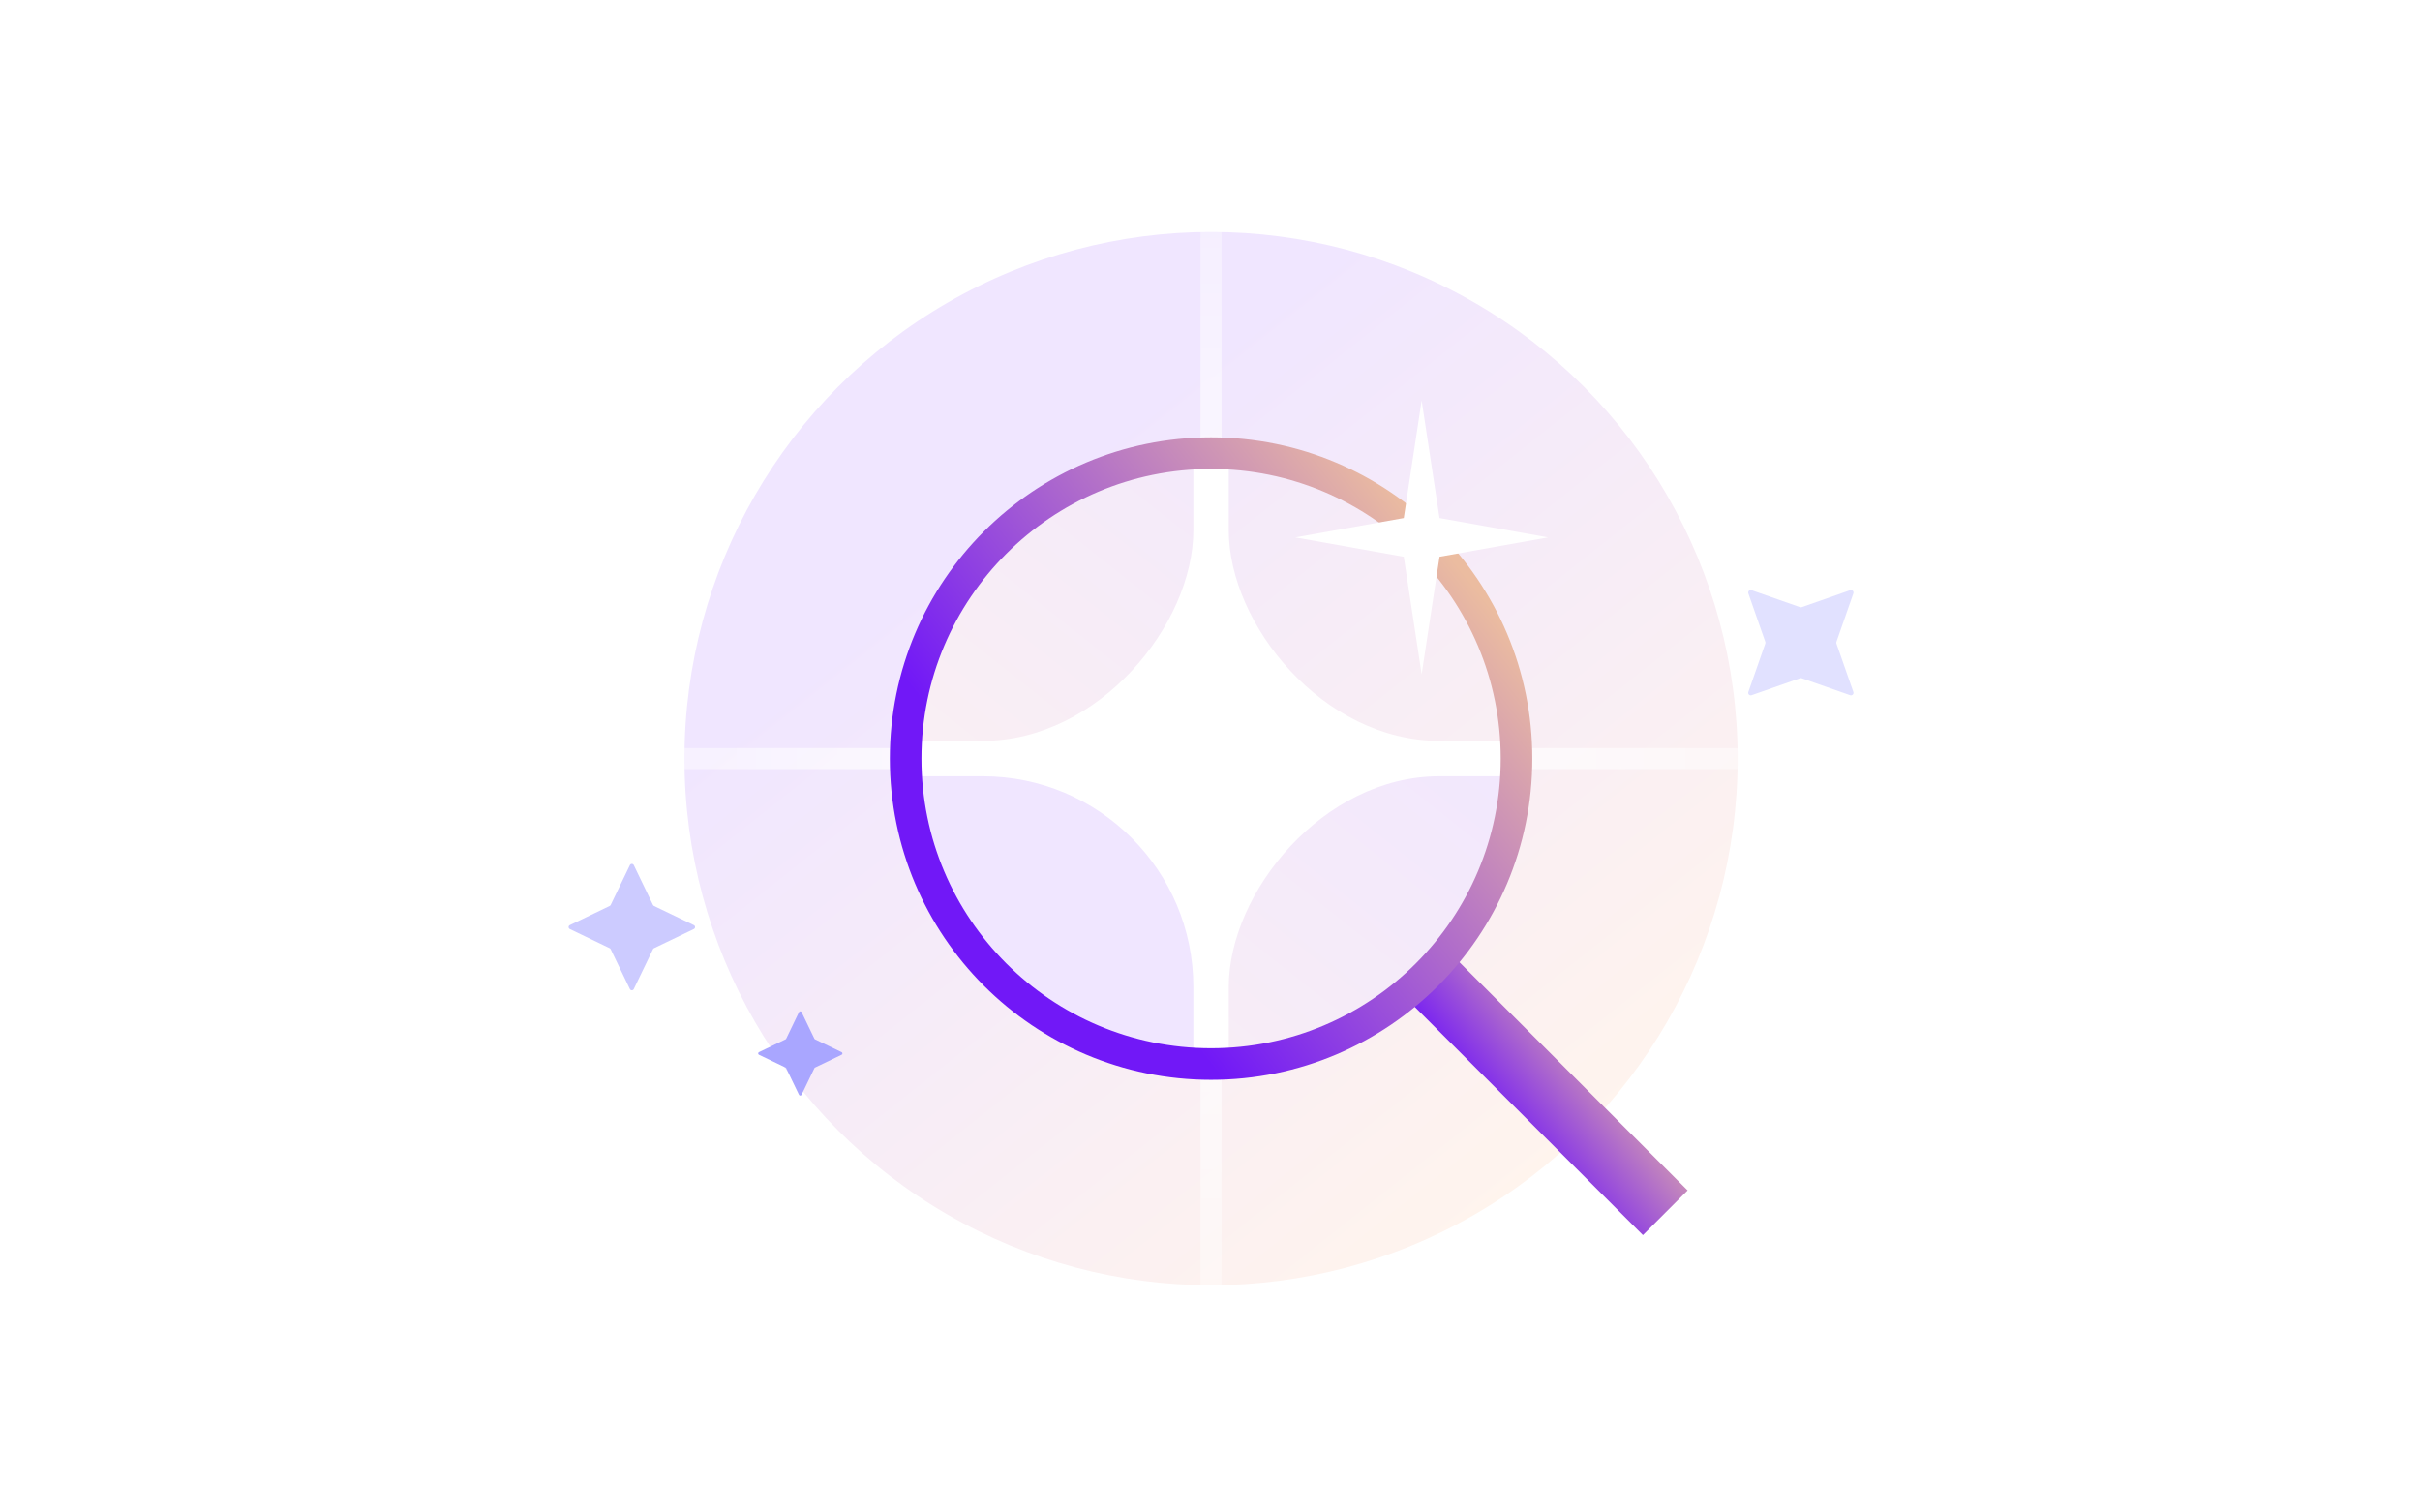 <?xml version="1.0" encoding="UTF-8"?>
<svg xmlns="http://www.w3.org/2000/svg" width="720" height="450" viewBox="0 0 720 450" fill="none">
  <g clip-path="url(#clip0_9156_16275)">
    <g clip-path="url(#clip1_9156_16275)">
      <g filter="url(#filter0_f_9156_16275)">
        <circle cx="360.311" cy="225.702" r="156.678" fill="url(#paint0_linear_9156_16275)"></circle>
      </g>
      <path d="M360.305 -18.719V470.118" stroke="url(#paint1_linear_9156_16275)" stroke-width="6.267" stroke-linecap="round"></path>
      <path d="M642.336 225.695L78.294 225.695" stroke="url(#paint2_linear_9156_16275)" stroke-width="6.267" stroke-linecap="round"></path>
      <g clip-path="url(#clip2_9156_16275)">
        <rect x="269.445" y="134.82" width="181.747" height="181.747" rx="90.873" fill="white"></rect>
        <rect width="368.329" height="368.329" rx="62.671" transform="matrix(-1 0 0 1 355.047 -147.906)" fill="url(#paint3_linear_9156_16275)"></rect>
        <rect x="365.578" y="-147.906" width="368.329" height="368.329" rx="62.671" fill="url(#paint4_linear_9156_16275)"></rect>
        <rect width="368.329" height="368.329" rx="62.671" transform="matrix(-1 0 0 1 733.906 230.953)" fill="url(#paint5_linear_9156_16275)"></rect>
        <rect width="368.329" height="368.329" rx="62.671" transform="matrix(-1 0 0 1 355.047 230.953)" fill="url(#paint6_linear_9156_16275)"></rect>
      </g>
      <path d="M429.266 294.632L488.803 354.17" stroke="url(#paint7_linear_9156_16275)" stroke-width="18.801" stroke-linecap="square"></path>
      <path d="M360.319 134.825C410.507 134.825 451.192 175.511 451.192 225.699C451.192 275.887 410.507 316.572 360.319 316.572C310.131 316.572 269.445 275.887 269.445 225.699C269.445 175.511 310.131 134.825 360.319 134.825Z" stroke="url(#paint8_linear_9156_16275)" stroke-width="9.401" stroke-linecap="round"></path>
      <path d="M422.97 119.154L428.288 154.13L460.573 159.891L428.288 165.652L422.97 200.627L417.652 165.652L385.367 159.891L417.652 154.13L422.97 119.154Z" fill="white"></path>
      <path d="M187.401 257.393C187.635 256.906 188.329 256.906 188.563 257.393L194.271 269.241C194.335 269.373 194.441 269.479 194.573 269.543L206.427 275.247C206.914 275.482 206.914 276.176 206.427 276.41L194.573 282.115C194.441 282.178 194.335 282.284 194.271 282.416L188.563 294.265C188.329 294.752 187.635 294.752 187.401 294.265L181.693 282.416C181.629 282.284 181.523 282.178 181.391 282.115L169.537 276.41C169.05 276.176 169.05 275.482 169.537 275.247L181.391 269.543C181.523 269.479 181.629 269.373 181.693 269.241L187.401 257.393Z" fill="#CCCBFF"></path>
      <path d="M550.462 175.595C551.055 175.387 551.624 175.957 551.417 176.549L546.369 190.971C546.313 191.131 546.313 191.306 546.369 191.466L551.417 205.888C551.625 206.48 551.055 207.05 550.462 206.843L536.041 201.795C535.88 201.739 535.706 201.739 535.545 201.795L521.123 206.843C520.531 207.05 519.961 206.481 520.169 205.888L525.216 191.466C525.272 191.306 525.272 191.131 525.216 190.971L520.169 176.55C519.961 175.957 520.531 175.387 521.124 175.594L535.545 180.642C535.705 180.698 535.88 180.698 536.04 180.642L550.462 175.595Z" fill="#E1E1FF"></path>
      <path d="M237.715 301.136C237.871 300.811 238.334 300.811 238.49 301.136L242.295 309.035C242.338 309.123 242.408 309.194 242.496 309.236L250.399 313.039C250.724 313.196 250.724 313.658 250.399 313.814L242.496 317.618C242.408 317.66 242.338 317.731 242.295 317.818L238.49 325.718C238.334 326.042 237.871 326.042 237.715 325.718L233.91 317.818C233.868 317.731 233.797 317.66 233.709 317.618L225.806 313.814C225.481 313.658 225.481 313.196 225.806 313.039L233.709 309.236C233.797 309.194 233.868 309.123 233.91 309.035L237.715 301.136Z" fill="#A9A6FF"></path>
    </g>
  </g>
  <defs>
    <filter id="filter0_f_9156_16275" x="109.626" y="-24.984" width="501.373" height="501.371" filterUnits="userSpaceOnUse" color-interpolation-filters="sRGB">
      <feFlood flood-opacity="0" result="BackgroundImageFix"></feFlood>
      <feBlend mode="normal" in="SourceGraphic" in2="BackgroundImageFix" result="shape"></feBlend>
      <feGaussianBlur stdDeviation="47.004" result="effect1_foregroundBlur_9156_16275"></feGaussianBlur>
    </filter>
    <linearGradient id="paint0_linear_9156_16275" x1="296.793" y1="151.28" x2="457.438" y2="353.943" gradientUnits="userSpaceOnUse">
      <stop stop-color="#F0E6FF"></stop>
      <stop offset="1" stop-color="#FFF4ED"></stop>
    </linearGradient>
    <linearGradient id="paint1_linear_9156_16275" x1="360.805" y1="-18.719" x2="360.805" y2="470.118" gradientUnits="userSpaceOnUse">
      <stop stop-color="white" stop-opacity="0"></stop>
      <stop offset="0.5" stop-color="white"></stop>
      <stop offset="1" stop-color="white" stop-opacity="0"></stop>
    </linearGradient>
    <linearGradient id="paint2_linear_9156_16275" x1="642.336" y1="226.195" x2="78.294" y2="226.195" gradientUnits="userSpaceOnUse">
      <stop stop-color="white" stop-opacity="0"></stop>
      <stop offset="0.5" stop-color="white"></stop>
      <stop offset="1" stop-color="white" stop-opacity="0"></stop>
    </linearGradient>
    <linearGradient id="paint3_linear_9156_16275" x1="109.503" y1="96.686" x2="298.33" y2="334.903" gradientUnits="userSpaceOnUse">
      <stop stop-color="#F0E6FF"></stop>
      <stop offset="1" stop-color="#FFF4ED"></stop>
    </linearGradient>
    <linearGradient id="paint4_linear_9156_16275" x1="475.081" y1="-51.22" x2="663.908" y2="186.997" gradientUnits="userSpaceOnUse">
      <stop stop-color="#F0E6FF"></stop>
      <stop offset="1" stop-color="#FFF4ED"></stop>
    </linearGradient>
    <linearGradient id="paint5_linear_9156_16275" x1="109.503" y1="96.686" x2="298.33" y2="334.903" gradientUnits="userSpaceOnUse">
      <stop stop-color="#F0E6FF"></stop>
      <stop offset="1" stop-color="#FFF4ED"></stop>
    </linearGradient>
    <linearGradient id="paint6_linear_9156_16275" x1="109.503" y1="96.686" x2="298.33" y2="334.903" gradientUnits="userSpaceOnUse">
      <stop stop-color="#F0E6FF"></stop>
      <stop offset="1" stop-color="#FFF4ED"></stop>
    </linearGradient>
    <linearGradient id="paint7_linear_9156_16275" x1="444.894" y1="336.47" x2="483.4" y2="305.947" gradientUnits="userSpaceOnUse">
      <stop stop-color="#7118F7"></stop>
      <stop offset="1" stop-color="#EBBCA0"></stop>
    </linearGradient>
    <linearGradient id="paint8_linear_9156_16275" x1="317.154" y1="262.539" x2="434.699" y2="169.365" gradientUnits="userSpaceOnUse">
      <stop stop-color="#7118F7"></stop>
      <stop offset="1" stop-color="#EBBCA0"></stop>
    </linearGradient>
    <clipPath id="clip0_9156_16275">
      <rect width="720" height="450" fill="white"></rect>
    </clipPath>
    <clipPath id="clip1_9156_16275">
      <rect width="595.378" height="493.537" fill="white" transform="translate(62.625 -21.852)"></rect>
    </clipPath>
    <clipPath id="clip2_9156_16275">
      <rect x="269.445" y="134.82" width="181.747" height="181.747" rx="90.873" fill="white"></rect>
    </clipPath>
  </defs>
</svg>
